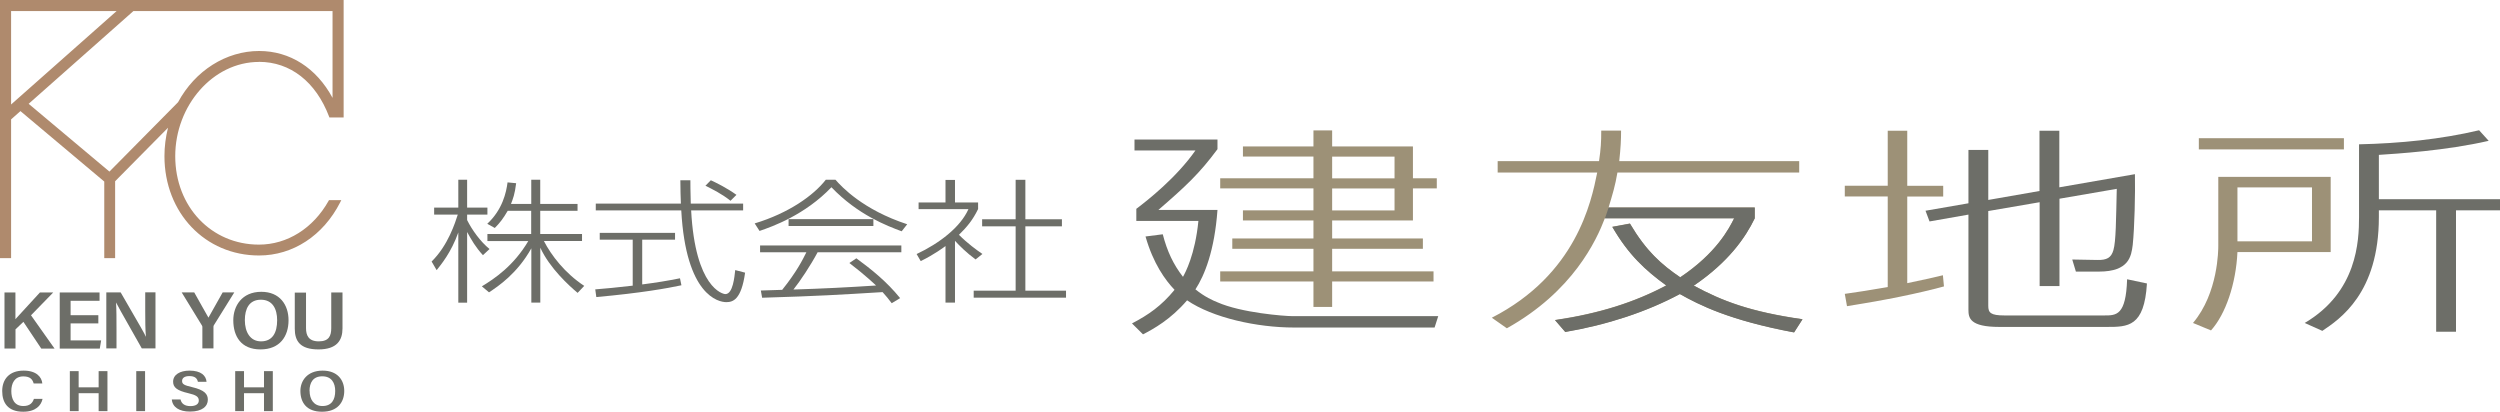 <?xml version="1.0" encoding="UTF-8"?><svg id="_レイヤー_2" xmlns="http://www.w3.org/2000/svg" viewBox="0 0 328.98 54.18"><defs><style>.cls-1{fill:#9d9177;}.cls-2{fill:#af8a6d;}.cls-3{fill:#6d6e68;}</style></defs><g id="other"><g><g><path class="cls-3" d="m.59,38.49h1.44v3.51c.9-.98,2.29-2.48,3.22-3.51h1.75l-2.92,3,3.1,4.38h-1.75l-2.35-3.52-1.04.99v2.52H.59v-7.38Z"/><path class="cls-3" d="m12.94,42.56h-3.65v2.23h4.02l-.18,1.08h-5.27v-7.38h5.24v1.09h-3.81v1.9h3.65v1.09Z"/><path class="cls-3" d="m13.99,45.86v-7.38h1.89c2.75,4.75,3.17,5.47,3.3,5.81h.02c-.08-.91-.09-2.11-.09-3.32v-2.5h1.35v7.38h-1.8c-2.95-5.19-3.24-5.74-3.38-6.03h-.01c.06.94.06,2.2.06,3.52v2.51h-1.35Z"/><path class="cls-3" d="m26.63,45.86v-2.83c0-.08-.02-.16-.07-.22l-2.65-4.33h1.65c.62,1.13,1.51,2.67,1.87,3.32.58-1.05,1.28-2.27,1.87-3.32h1.53l-2.68,4.31c-.04.06-.06.12-.06.21v2.85h-1.46Z"/><path class="cls-3" d="m37.97,42.14c0,2.12-1.14,3.84-3.69,3.84s-3.58-1.71-3.58-3.84c0-1.86,1.12-3.74,3.69-3.74,2.43,0,3.58,1.72,3.58,3.75Zm-5.75-.01c0,1.56.7,2.79,2.13,2.79,1.53,0,2.12-1.17,2.12-2.78,0-1.47-.59-2.7-2.14-2.7s-2.11,1.2-2.11,2.69Z"/><path class="cls-3" d="m40.27,38.49v4.69c0,.95.33,1.74,1.68,1.74s1.64-.75,1.64-1.74v-4.69h1.48v4.73c0,1.55-.73,2.76-3.16,2.76s-3.12-1.11-3.12-2.73v-4.75h1.47Z"/><path class="cls-3" d="m5.6,52.49c-.18.87-.91,1.69-2.55,1.69-2.02,0-2.76-1.19-2.76-2.72s.91-2.69,2.82-2.69c1.69,0,2.38.85,2.46,1.69h-1.14c-.14-.5-.43-.93-1.36-.93-1.16,0-1.58.93-1.58,1.93s.37,1.97,1.59,1.97c.91,0,1.23-.48,1.38-.94h1.15Z"/><path class="cls-3" d="m9.19,48.84h1.16v2.13h2.63v-2.13h1.16v5.26h-1.16v-2.36h-2.63v2.36h-1.16v-5.26Z"/><path class="cls-3" d="m19.09,48.84v5.26h-1.16v-5.26h1.16Z"/><path class="cls-3" d="m23.76,52.57c.11.55.56.87,1.29.87s1.11-.28,1.11-.73c0-.51-.36-.73-1.38-.97-1.47-.34-2-.75-2-1.51,0-.93.91-1.46,2.16-1.46,1.52,0,2.17.66,2.24,1.47h-1.14c-.09-.44-.38-.75-1.11-.75-.65,0-.97.25-.97.65,0,.43.33.57,1.31.8,1.66.39,2.08.92,2.08,1.66,0,.86-.73,1.56-2.35,1.56-1.41,0-2.3-.58-2.39-1.59h1.15Z"/><path class="cls-3" d="m30.95,48.84h1.16v2.13h2.63v-2.13h1.16v5.26h-1.16v-2.36h-2.63v2.36h-1.16v-5.26Z"/><path class="cls-3" d="m45.3,51.44c0,1.51-.9,2.74-2.93,2.74s-2.84-1.22-2.84-2.74c0-1.32.89-2.67,2.93-2.67,1.93,0,2.84,1.22,2.84,2.68Zm-4.56,0c0,1.11.56,1.99,1.69,1.99,1.22,0,1.68-.84,1.68-1.98,0-1.05-.47-1.93-1.7-1.93s-1.68.85-1.68,1.92Z"/></g><path class="cls-2" d="m34.09,8.14c4.11,0,7.47,2.62,9.21,7.19l.05.13h1.87V0H0v33.97h1.46V15.71l1.23-1.09,11.03,9.27v10.08h1.43v-10.12l6.96-7.04c-.31,1.23-.47,2.48-.47,3.74,0,7.45,5.35,13.07,12.45,13.07,4.45,0,8.44-2.61,10.67-6.98l.15-.3h-1.62l-.06.11c-2.02,3.6-5.44,5.74-9.15,5.74-6.28,0-11.02-5-11.02-11.64s4.95-12.4,11.02-12.4ZM3.77,13.66L17.55,1.46h26.21v11.42c-2.12-3.94-5.61-6.17-9.66-6.17-4.34,0-8.43,2.58-10.67,6.74l-9.03,9.13L3.77,13.66ZM15.34,1.46L1.46,13.75V1.46h13.87Z"/><g><path class="cls-3" d="m56.8,34.41c2.17-2.12,3.11-5.15,3.44-6.17h-3.11v-.92h3.18v-3.67h1.16v3.67h2.67v.92h-2.67v.72c.64,1.29,1.75,2.84,2.95,3.81l-.87.81c-.99-1.09-1.49-1.98-2.08-3.05v9.3h-1.16v-9.24c-.94,2.65-2.29,4.25-2.85,4.96l-.66-1.13Zm7.34-2.7v-.92h5.76v-3.05h-3.09c-.59,1.01-1.01,1.57-1.7,2.26l-.99-.55c2.01-1.87,2.5-4.13,2.67-5.45l1.13.11c-.17,1.43-.42,2.06-.68,2.73h2.67v-3.19h1.18v3.19h4.91v.9h-4.91v3.05h5.5v.92h-5.02c.97,1.89,2.76,4.23,5.31,5.91l-.87.92c-1.08-.9-3.68-3.25-4.91-5.95v7.23h-1.18v-7.14c-1.86,3.33-4.36,4.99-5.57,5.79l-.94-.79c1.63-.99,4.18-2.68,6.11-5.96h-5.35Z"/><path class="cls-3" d="m84.5,37.43c1.98-.26,3.23-.46,4.98-.81l.19.92c-1.82.39-5.31,1.02-11.2,1.55l-.14-1.01c1.93-.16,2.24-.19,4.93-.49v-6.05h-4.34v-.9h9.91v.9h-4.32v5.89Zm6.35-13.71c0,.92,0,.94.05,3.07h6.89v.9h-6.84c.54,10.21,4.17,11.01,4.5,11.01,1.01,0,1.2-2.29,1.3-3.16l1.3.34c-.5,3.6-1.63,3.88-2.48,3.88-1.01,0-5.31-.86-5.92-12.07h-11.25v-.9h11.2c-.05-1.02-.05-1.57-.07-3.07h1.32Zm5.28,2.7c-1.13-.9-2.34-1.5-3.3-1.98l.71-.72c.61.28,2.08.99,3.37,1.92l-.78.78Z"/><path class="cls-3" d="m118.66,30.44c-1.93-.72-5.78-2.17-9.25-5.8-3.49,3.65-7.76,5.17-9.46,5.75l-.64-.99c4.5-1.36,7.76-3.69,9.36-5.75h1.27c.8.92,3.61,3.95,9.44,5.86l-.73.93Zm-5.97,3.55c2.01,1.48,3.96,3.03,5.76,5.24l-1.11.67c-.42-.56-.71-.92-1.2-1.46-5.78.35-8.23.51-15.85.74l-.17-.95c.52-.02.76-.02,2.81-.09,1.91-2.38,2.71-3.99,3.18-4.94h-6.09v-.9h18.59v.9h-11.02c-.9,1.69-2.29,3.79-3.18,4.9,3.82-.12,7.05-.28,10.87-.53-.14-.12-1.25-1.23-3.51-2.96l.92-.62Zm2.24-5.15v.9h-11.16v-.9h11.16Z"/><path class="cls-3" d="m128.71,27.51c-.71,1.46-1.46,2.35-2.52,3.39,1.16,1.16,2.34,2.01,3.09,2.52l-.9.72c-1.2-.88-2.15-1.83-2.71-2.45v8.13h-1.25v-7.44c-.19.14-1.44,1.09-3.26,1.98l-.54-.93c3-1.41,5.76-3.53,6.82-5.91h-6.56v-.88h3.54v-2.96h1.25v2.96h3.04v.88Zm4.95-3.85h1.27v5.19h4.81v.93h-4.81v8.47h5.35v.92h-12.15v-.92h5.52v-8.47h-4.41v-.93h4.41v-5.19Z"/></g><g><g><path class="cls-3" d="m189.26,41.6l-.48,1.5h-18.51c-4.83,0-10.68-1.27-14.06-3.58-2.17,2.54-4.45,3.78-5.8,4.48l-1.45-1.44c2.17-1.13,3.87-2.31,5.6-4.42-1.21-1.27-2.8-3.44-3.82-7.02l2.27-.29c.58,2.25,1.4,3.98,2.66,5.6.29-.52,1.59-2.89,2.03-7.36h-8.17v-1.59c1.5-1.13,5.27-4.1,7.78-7.68h-8.02v-1.44h10.92v1.27c-2.37,3.2-4.11,4.82-7.78,8h7.78c-.39,5.37-1.69,8.58-2.9,10.45,1.21.98,2.32,1.47,2.9,1.7,3.14,1.39,8.84,1.82,9.81,1.82h19.23Z"/><path class="cls-1" d="m175.3,31.38h11.94v1.36h-11.94v2.97h13.34v1.33h-13.34v3.35h-2.46v-3.35h-12.27v-1.33h12.27v-2.97h-10.68v-1.36h10.68v-2.37h-9.28v-1.33h9.28v-2.89h-12.27v-1.33h12.27v-2.86h-9.28v-1.33h9.28v-2.11h2.46v2.11h10.63v4.19h3.14v1.33h-3.14v4.22h-10.63v2.37Zm8.21-7.91v-2.86h-8.21v2.86h8.21Zm0,4.22v-2.89h-8.21v2.89h8.21Z"/></g><g><path class="cls-3" d="m268.38,25.11v-7.91h2.61v7.45l9.95-1.73c.05,2.54-.05,7.04-.29,9.3-.19,1.5-.48,3.52-4.44,3.52h-3.04l-.48-1.59,3.29.06c1.26.03,1.84-.29,2.13-1.3.34-1.18.34-3.96.44-8.06l-7.54,1.3v11.49h-2.61v-11.03l-6.76,1.16v12.47c0,.9.29,1.27,2.13,1.27h13.14c1.59,0,2.85,0,3-4.76l2.61.55c-.34,5.72-2.51,5.72-5.27,5.72h-14.16c-3.87,0-4.06-1.18-4.06-2.25v-12.53l-5.12.9-.53-1.41,5.65-.98v-7.02h2.61v6.58l6.76-1.18Z"/><path class="cls-1" d="m248.42,17.2h2.56v7.25h4.73v1.41h-4.73v11.4c2.51-.52,3.38-.72,4.69-1.04l.14,1.47c-3.38.92-7.63,1.79-12.76,2.6l-.29-1.62c1.64-.23,2.75-.4,5.65-.9v-11.92h-5.65v-1.41h5.65v-7.25Z"/></g><g><path class="cls-3" d="m313.04,28.58c0,9.99-5.12,13.4-7.44,14.96l-2.32-1.04c6.91-4.07,7.15-10.77,7.15-13.95v-9.56c5.41-.12,10.78-.66,15.8-1.85l1.26,1.39c-5.6,1.3-12.18,1.7-14.45,1.85v5.83h15.95v1.47h-5.8v15.97h-2.61v-15.97h-7.54v.9Z"/><path class="cls-1" d="m294.43,33.17c-.19,4.16-1.55,8.17-3.48,10.31l-2.37-.98c3.33-3.93,3.33-9.67,3.33-10.16v-9.07h14.79v9.9h-12.27Zm14.01-14.98v1.47h-19.09v-1.47h19.09Zm-4.2,6.47h-9.81v7.1h9.81v-7.1Z"/></g><g><path class="cls-1" d="m230.91,28.72c-1.21,2.51-3.43,5.75-8.02,8.86,3.72,2.02,7.44,3.44,14.3,4.42l-1.11,1.73c-8.5-1.59-12.47-3.61-15.03-5.05-4.35,2.34-9.52,4.04-15.08,4.99l-1.35-1.56c5.89-.87,10.53-2.37,14.64-4.56-2.75-1.99-4.98-4.04-7.1-7.71l2.32-.43c2.13,3.61,4.15,5.4,6.62,7.07,4.78-3.2,6.43-6.41,7.1-7.77h-17.01c-1.11,2.92-4.2,9.64-12.9,14.49l-1.98-1.39c11.11-5.69,13.09-15.22,13.87-19.11h-13.1v-1.5h13.34c.24-1.65.29-2.51.29-4.01h2.61c0,1.27-.05,2.19-.24,4.01h23.68v1.5h-23.92c-.29,1.73-.63,2.83-1.16,4.59h19.23v1.41Z"/><path class="cls-3" d="m222.89,37.59c4.59-3.12,6.81-6.35,8.02-8.86v-1.41h-19.23l-.48,1.41h17.01c-.68,1.36-2.32,4.56-7.1,7.77-2.46-1.67-4.49-3.46-6.62-7.07l-2.32.43c2.13,3.67,4.35,5.72,7.1,7.71-4.11,2.19-8.75,3.7-14.64,4.56l1.35,1.56c5.56-.95,10.73-2.66,15.08-4.99,2.56,1.44,6.52,3.46,15.03,5.05l1.11-1.73c-6.86-.98-10.58-2.4-14.3-4.42Z"/></g></g></g></g></svg>